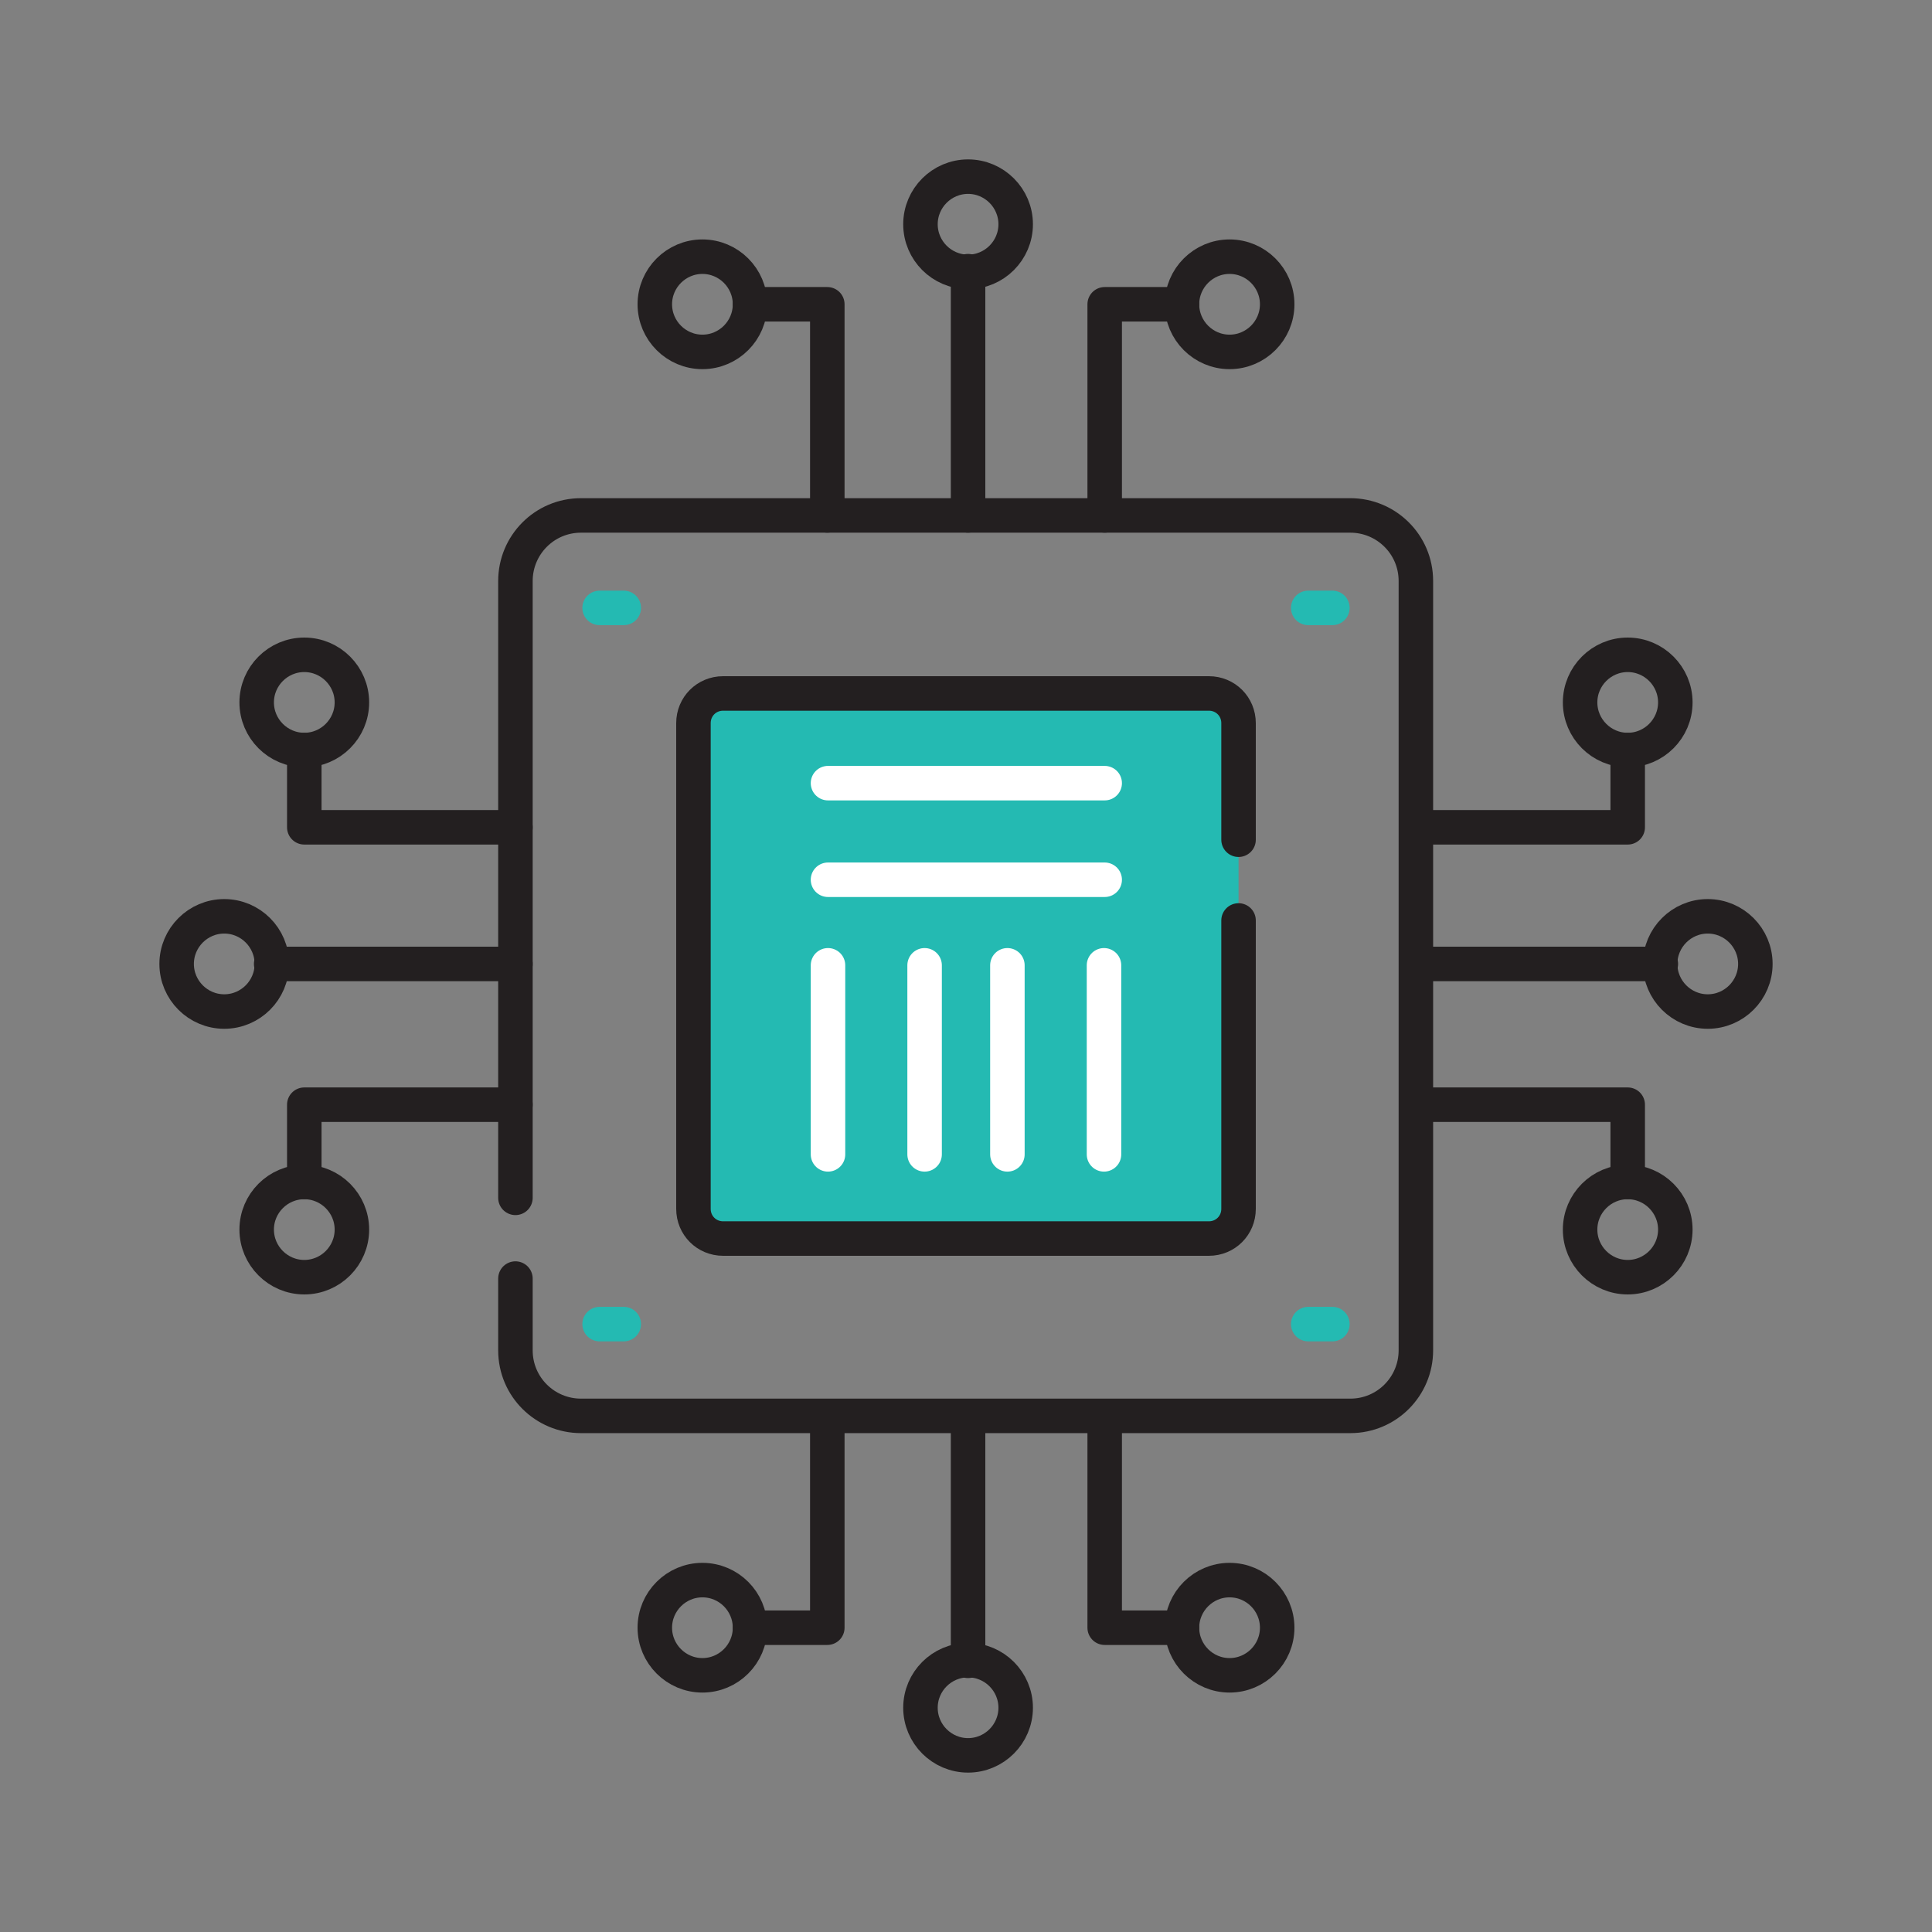 <?xml version="1.0" encoding="UTF-8"?>
<svg id="Layer_1" xmlns="http://www.w3.org/2000/svg" viewBox="0 0 28 28">
  <rect x="0" y="0" width="28" height="28" fill="#808080" stroke="none"/>
  <defs>
    <style>
      .cls-1 {
        fill: #24bab2;
      }

      .cls-1, .cls-2, .cls-3, .cls-4 {
        stroke-linecap: round;
        stroke-width: .5px;
      }

      .cls-1, .cls-4 {
        stroke: #231f20;
        stroke-linejoin: round;
      }

      .cls-2 {
        stroke: #24bab2;
      }

      .cls-2, .cls-3 {
        stroke-miterlimit: 10;
      }

      .cls-2, .cls-3, .cls-4 {
        fill: none;
      }

      .cls-3 {
        stroke: #fff;
      }
    </style>
  </defs>
  <g id="g3844">
    <g id="g3986">
      <path id="path3988" class="cls-1" d="M17.95,12.17v-1.69c0-.24-.19-.43-.43-.43h-7.04c-.24,0-.43.19-.43.43v7.04c0,.24.19.43.43.43h7.04c.24,0,.43-.19.43-.43v-4.18"/>
    </g>
    <g id="g3850">
      <path id="path3852" class="cls-4" d="M5.1,10.18c0,.38-.31.69-.69.69s-.69-.31-.69-.69.31-.69.69-.69.69.31.69.69Z"/>
    </g>
    <g id="g3854">
      <path id="path3856" class="cls-4" d="M3.94,13.97c0,.38-.31.69-.69.69s-.69-.31-.69-.69.31-.69.69-.69.69.31.69.69Z"/>
    </g>
    <g id="g3858">
      <path id="path3860" class="cls-4" d="M7.47,11.99h-3.06v-1.12"/>
    </g>
    <g id="g3862">
      <path id="path3864" class="cls-4" d="M5.1,17.82c0-.38-.31-.69-.69-.69s-.69.31-.69.69.31.69.69.69.69-.31.69-.69Z"/>
    </g>
    <g id="g3866">
      <path id="path3868" class="cls-4" d="M7.47,16.01h-3.06v1.12"/>
    </g>
    <g id="g3870">
      <path id="path3872" class="cls-4" d="M7.47,13.97h-3.54"/>
    </g>
    <g id="g3874">
      <path id="path3876" class="cls-4" d="M22.9,10.18c0,.38.31.69.69.69s.69-.31.69-.69-.31-.69-.69-.69-.69.31-.69.69Z"/>
    </g>
    <g id="g3878">
      <path id="path3880" class="cls-4" d="M24.06,13.97c0,.38.31.69.69.69s.69-.31.69-.69-.31-.69-.69-.69-.69.31-.69.69Z"/>
    </g>
    <g id="g3882">
      <path id="path3884" class="cls-4" d="M20.53,11.99h3.06v-1.12"/>
    </g>
    <g id="g3886">
      <path id="path3888" class="cls-4" d="M22.9,17.82c0-.38.31-.69.69-.69s.69.31.69.69-.31.69-.69.69-.69-.31-.69-.69Z"/>
    </g>
    <g id="g3890">
      <path id="path3892" class="cls-4" d="M20.53,16.01h3.06v1.12"/>
    </g>
    <g id="g3894">
      <path id="path3896" class="cls-4" d="M20.53,13.97h3.54"/>
    </g>
    <g id="g3898">
      <path id="path3900" class="cls-4" d="M17.82,5.1c-.38,0-.69-.31-.69-.69s.31-.69.69-.69.69.31.69.69-.31.69-.69.69Z"/>
    </g>
    <g id="g3902">
      <path id="path3904" class="cls-4" d="M14.03,3.94c-.38,0-.69-.31-.69-.69s.31-.69.69-.69.69.31.69.69-.31.69-.69.69Z"/>
    </g>
    <g id="g3906">
      <path id="path3908" class="cls-4" d="M16.01,7.47v-3.06h1.12"/>
    </g>
    <g id="g3910">
      <path id="path3912" class="cls-4" d="M10.18,5.1c.38,0,.69-.31.69-.69s-.31-.69-.69-.69-.69.31-.69.69.31.69.69.69Z"/>
    </g>
    <g id="g3914">
      <path id="path3916" class="cls-4" d="M11.99,7.47v-3.06h-1.12"/>
    </g>
    <g id="g3918">
      <path id="path3920" class="cls-4" d="M14.03,7.47v-3.54"/>
    </g>
    <g id="g3922">
      <path id="path3924" class="cls-4" d="M17.82,22.9c-.38,0-.69.31-.69.69s.31.69.69.69.69-.31.69-.69-.31-.69-.69-.69Z"/>
    </g>
    <g id="g3926">
      <path id="path3928" class="cls-4" d="M14.03,24.06c-.38,0-.69.31-.69.69s.31.69.69.69.69-.31.69-.69-.31-.69-.69-.69Z"/>
    </g>
    <g id="g3930">
      <path id="path3932" class="cls-4" d="M16.01,20.53v3.06h1.12"/>
    </g>
    <g id="g3934">
      <path id="path3936" class="cls-4" d="M10.18,22.9c.38,0,.69.31.69.69s-.31.69-.69.69-.69-.31-.69-.69.31-.69.69-.69Z"/>
    </g>
    <g id="g3938">
      <path id="path3940" class="cls-4" d="M11.99,20.53v3.06h-1.12"/>
    </g>
    <g id="g3942">
      <path id="path3944" class="cls-4" d="M14.03,20.53v3.54"/>
    </g>
    <g id="g3946">
      <path id="path3948" class="cls-3" d="M12,11.35h4.01"/>
    </g>
    <g id="g3950">
      <path id="path3952" class="cls-3" d="M12,12.75h4.01"/>
    </g>
    <g id="g3954">
      <path id="path3956" class="cls-3" d="M13.4,13.99v2.74"/>
    </g>
    <g id="g3958">
      <path id="path3960" class="cls-3" d="M12,13.99v2.74"/>
    </g>
    <g id="g3962">
      <path id="path3964" class="cls-3" d="M16,13.99v2.74"/>
    </g>
    <g id="g3966">
      <path id="path3968" class="cls-3" d="M14.6,13.99v2.74"/>
    </g>
    <g id="g3970">
      <path id="path3972" class="cls-2" d="M8.69,8.81h.35"/>
    </g>
    <g id="g3974">
      <path id="path3976" class="cls-2" d="M18.96,8.81h.35"/>
    </g>
    <g id="g3978">
      <path id="path3980" class="cls-2" d="M8.69,19.19h.35"/>
    </g>
    <g id="g3982">
      <path id="path3984" class="cls-2" d="M18.96,19.19h.35"/>
    </g>
    <g id="g3990">
      <path id="path3992" class="cls-4" d="M7.47,18.53v1.04c0,.53.43.95.95.95h11.15c.53,0,.95-.43.95-.95v-11.15c0-.53-.43-.95-.95-.95h-11.15c-.53,0-.95.43-.95.95v8.94"/>
    </g>
  </g>
</svg>
